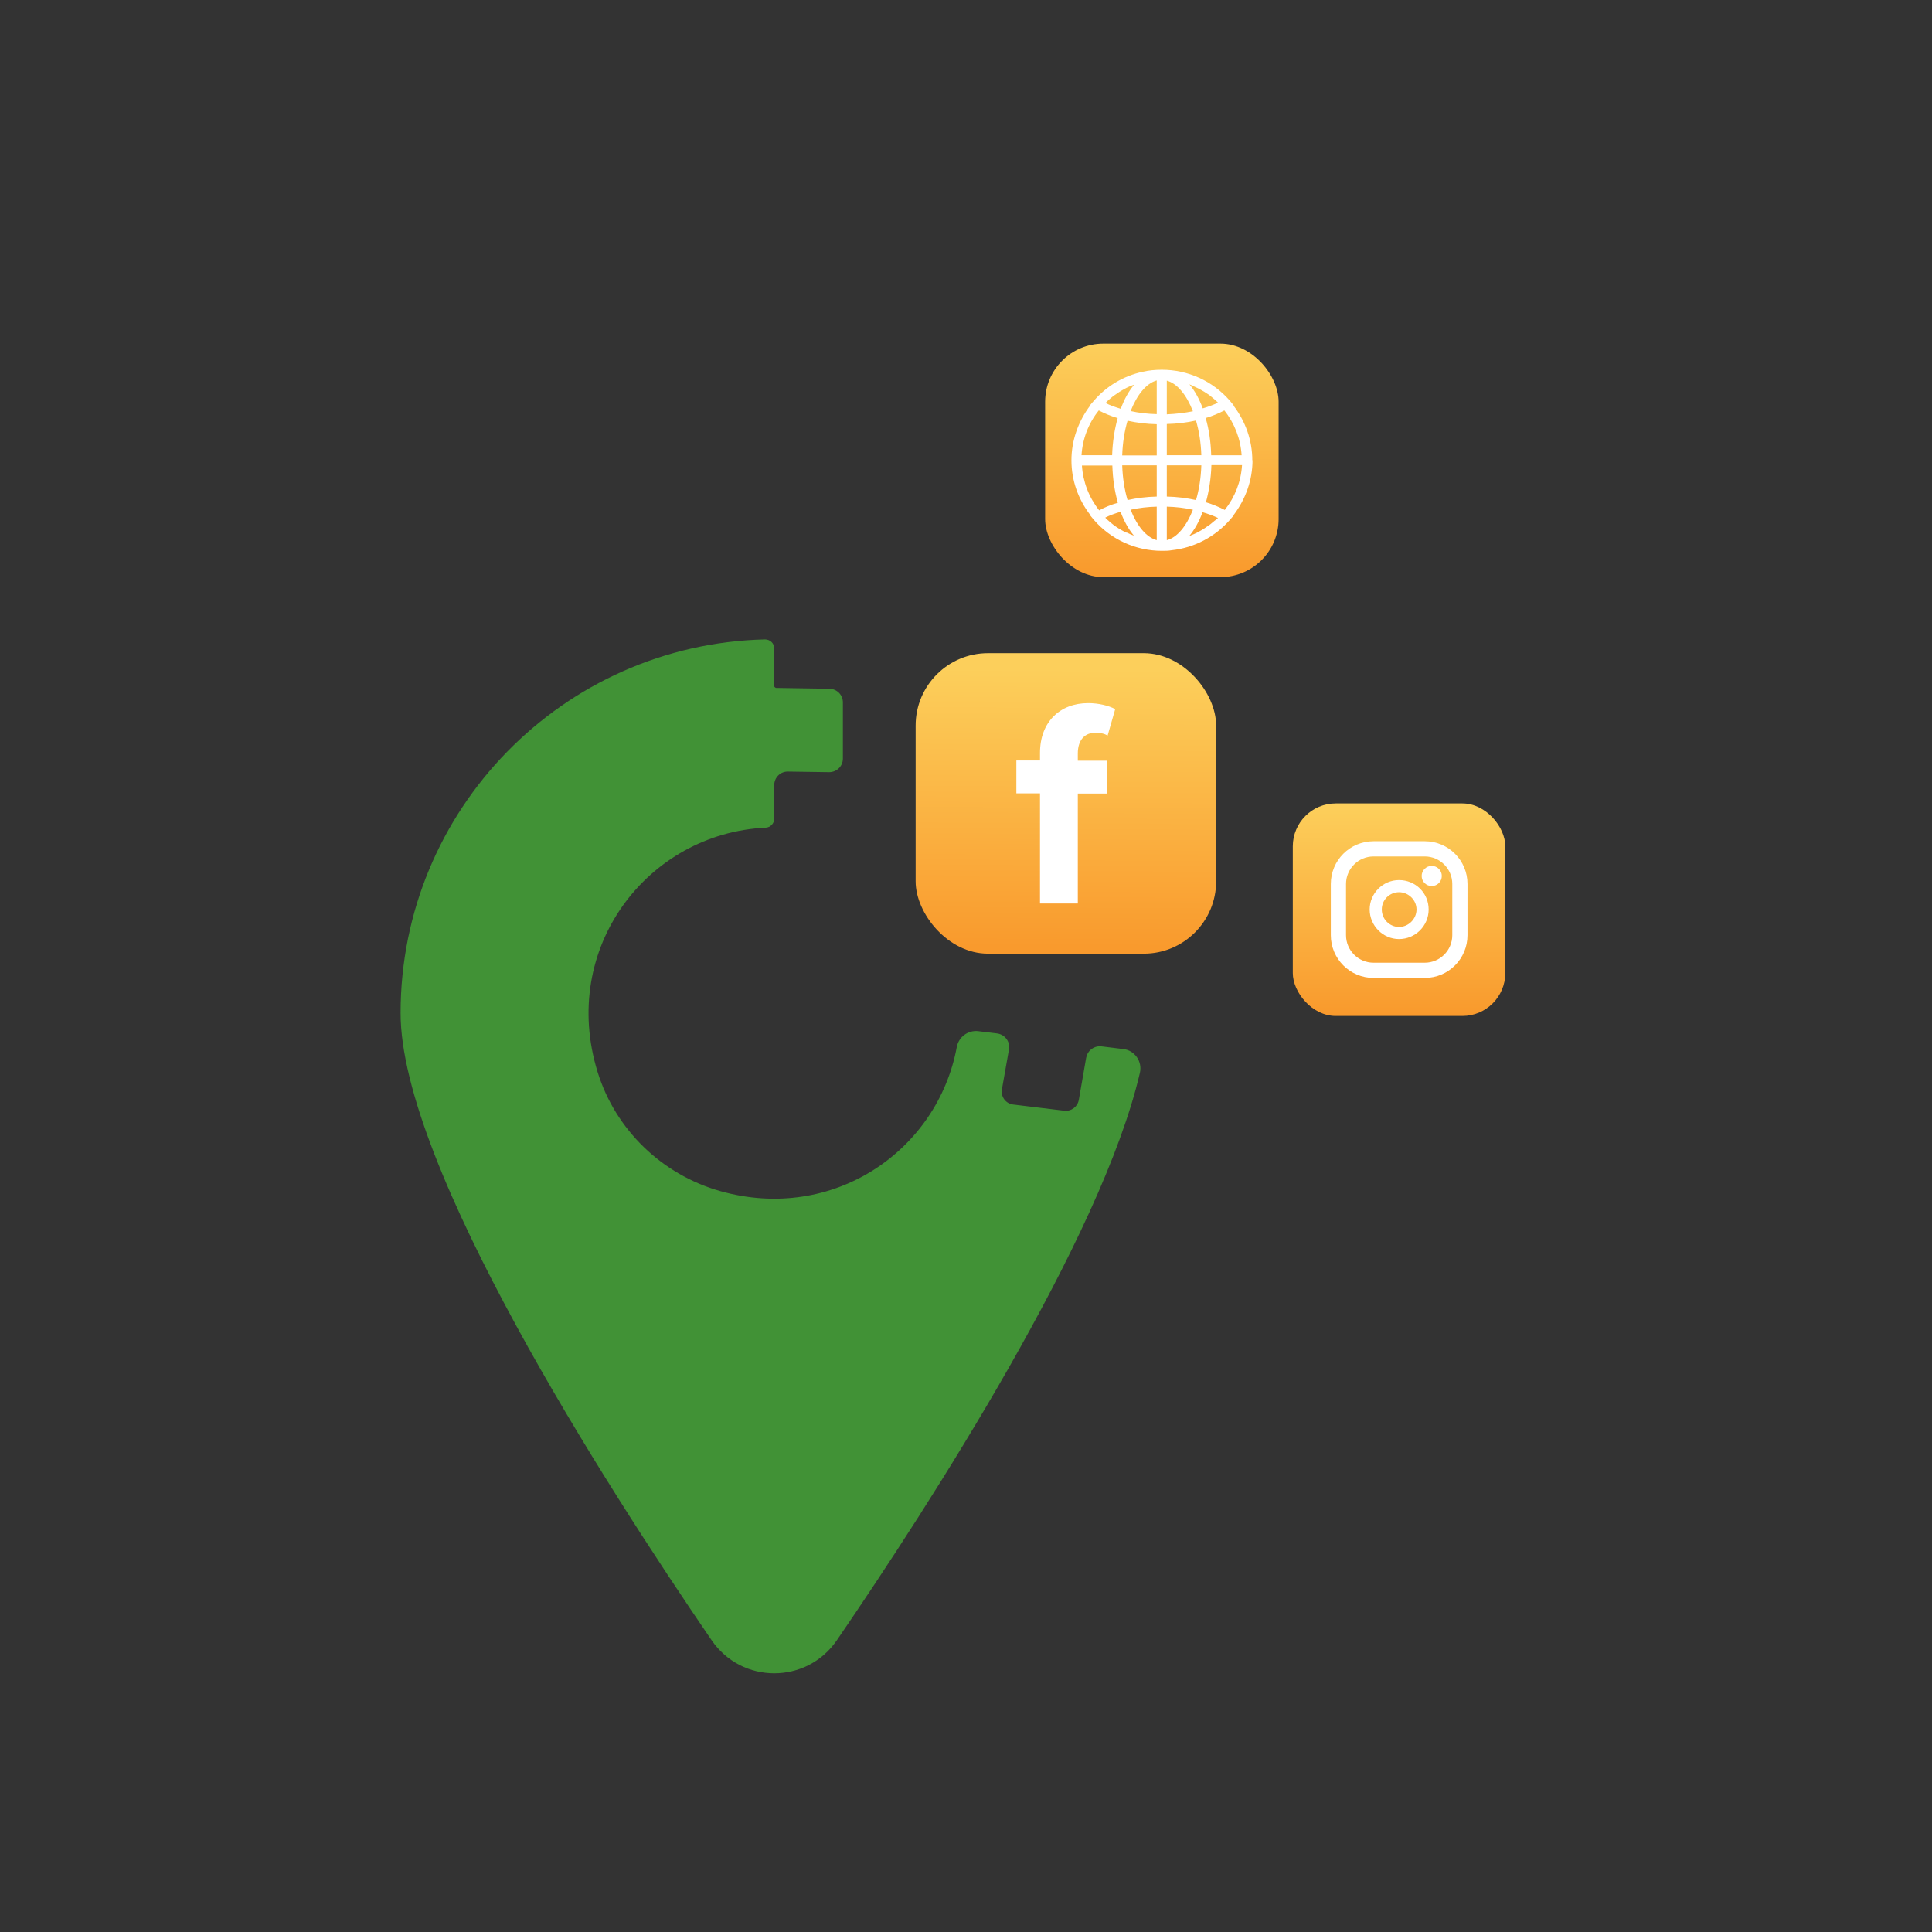 <?xml version="1.0" encoding="UTF-8"?>
<svg xmlns="http://www.w3.org/2000/svg" xmlns:xlink="http://www.w3.org/1999/xlink" id="Layer_1" version="1.1" viewBox="0 0 94 94">
  <rect x="0" y="0" width="94" height="94" fill="#333333" stroke="none"/>
  <defs>
    <style>
      .st0 {
        fill: url(#linear-gradient2);
      }

      .st1 {
        fill: url(#linear-gradient1);
      }

      .st2 {
        fill: #419236;
      }

      .st3 {
        fill: url(#linear-gradient);
      }

      .st4 {
        fill: #fff;
      }
    </style>
    <linearGradient id="linear-gradient" x1="51.81" y1="46.07" x2="51.9" y2="32.53" gradientUnits="userSpaceOnUse">
      <stop offset="0" stop-color="#f99a2d"></stop>
      <stop offset="1" stop-color="#fccf5b"></stop>
    </linearGradient>
    <linearGradient id="linear-gradient1" x1="56.48" y1="27.97" x2="56.57" y2="16.62" xlink:href="#linear-gradient"></linearGradient>
    <linearGradient id="linear-gradient2" x1="68.07" y1="49.33" x2="68.07" y2="39.1" xlink:href="#linear-gradient"></linearGradient>
  </defs>
  <path class="st2" d="M52.85,51.44l-.36,2.07c-.06.34-.37.57-.71.53l-2.48-.3c-.37-.04-.62-.39-.55-.75l.34-1.93c.07-.38-.2-.73-.58-.78l-.91-.11c-.5-.06-.96.28-1.05.78-.93,5.01-5.99,8.56-11.51,7-2.83-.8-5.09-2.98-5.96-5.78-1.88-6.06,2.45-11.63,8.17-11.9.23-.01.42-.2.42-.44v-1.63c0-.37.3-.67.67-.66l2,.03c.37,0,.67-.29.67-.66v-2.74c0-.36-.29-.65-.65-.66l-2.61-.04s-.08-.04-.08-.08v-1.84c0-.25-.2-.44-.45-.44-9.83.24-17.73,8.29-17.73,18.18,0,7.43,9.95,22.94,15.13,30.51,1.47,2.15,4.63,2.15,6.1,0,4.57-6.68,12.87-19.56,14.74-27.6.13-.55-.25-1.1-.81-1.16l-1.06-.13c-.35-.04-.68.2-.74.55Z"></path>
  <rect class="st3" x="44.55" y="31.78" width="14.62" height="14.62" rx="3.52" ry="3.52"></rect>
  <rect class="st1" x="50.85" y="16.72" width="11.36" height="11.36" rx="2.83" ry="2.83"></rect>
  <rect class="st0" x="62.9" y="39.09" width="10.34" height="10.34" rx="2.09" ry="2.09"></rect>
  <path class="st4" d="M50.6,38.6h-1.15v-1.6h1.15v-.37c0-1.51.98-2.42,2.34-2.42.52,0,.99.12,1.32.29l-.37,1.29c-.16-.1-.37-.14-.59-.14-.52,0-.86.35-.86,1.01v.35h1.41v1.6h-1.41v5.35h-1.84v-5.35Z"></path>
  <g>
    <path class="st4" d="M66.83,47.58c-1.15,0-2.08-.93-2.08-2.08v-2.49c0-1.15.93-2.08,2.08-2.08h2.49c1.15,0,2.08.93,2.08,2.08v2.49c0,1.15-.93,2.08-2.08,2.08h-2.49ZM66.83,41.67c-.74,0-1.34.6-1.34,1.34v2.49c0,.74.6,1.34,1.34,1.34h2.49c.74,0,1.34-.6,1.34-1.34v-2.49c0-.74-.6-1.34-1.34-1.34h-2.49Z"></path>
    <path class="st4" d="M68.07,42.82c-.79,0-1.43.65-1.43,1.43s.64,1.44,1.43,1.44,1.44-.64,1.44-1.44-.64-1.43-1.44-1.43ZM68.07,45.1c-.46,0-.84-.38-.84-.85s.38-.84.84-.84.85.38.85.84-.39.85-.85.85Z"></path>
    <circle class="st4" cx="69.66" cy="42.62" r=".49"></circle>
  </g>
  <path class="st4" d="M60.93,22.4c0-.97-.33-1.9-.92-2.67h.02s-.19-.23-.19-.23c-.83-.96-2.04-1.51-3.31-1.51-.32,0-.64.03-.94.1-.92.2-1.75.69-2.37,1.41,0,0,0,0,0,0,0,0,0,0,0,0l-.19.22h.02c-.59.78-.92,1.71-.92,2.68s.33,1.9.92,2.66h-.02s.19.23.19.23c.83.96,2.04,1.51,3.31,1.51.16,0,.32,0,.48-.03,1.1-.12,2.11-.65,2.84-1.49,0,0,0,0,0,0,0,0,0,0,0,0l.19-.22h-.02c.59-.78.92-1.71.92-2.67ZM59.22,25.23s-.08.08-.13.11c-.06.05-.12.1-.18.15-.05.04-.09.07-.14.1-.06.04-.13.09-.19.13-.05.03-.1.06-.15.09-.07.04-.13.07-.2.11-.05.02-.1.05-.15.07-.07.03-.14.06-.22.09.26-.31.48-.7.65-1.16.27.08.52.17.75.28-.01.01-.03.03-.04.04ZM54.81,25.92c-.07-.03-.14-.07-.21-.11-.05-.03-.09-.05-.14-.08-.07-.04-.13-.09-.2-.13-.04-.03-.09-.06-.13-.1-.06-.05-.13-.1-.19-.16-.04-.03-.08-.07-.12-.11-.02-.01-.03-.03-.04-.05.22-.11.47-.2.74-.28.17.46.39.85.65,1.16-.07-.03-.15-.05-.22-.09-.05-.02-.1-.05-.15-.07ZM53.83,19.56s.08-.07.12-.11c.06-.05.12-.1.18-.15.04-.03.09-.07.14-.1.06-.04.13-.09.19-.13.05-.03.1-.06.15-.09.07-.04.13-.07.2-.11.05-.02.1-.05.15-.07.07-.03.14-.06.22-.08,0,0,0,0,0,0-.26.31-.48.7-.65,1.17-.27-.08-.52-.17-.74-.28.01-.01.03-.03.04-.04ZM58.09,18.8c.05.02.1.05.15.07.07.03.14.07.21.11.05.03.09.05.14.08.07.04.13.09.2.13.04.03.09.06.13.1.06.05.12.1.18.15.04.04.08.07.12.11.01.01.03.03.04.04-.22.11-.47.2-.74.28-.17-.46-.39-.86-.65-1.17h0c.07.03.15.06.22.09ZM58.93,22.15c-.02-.66-.11-1.27-.27-1.81.34-.1.64-.23.91-.37.5.63.79,1.39.84,2.18h-1.49ZM56.77,18.52c.51.14.96.69,1.27,1.49-.4.08-.83.13-1.27.15v-1.63ZM56.28,18.52v1.63c-.44-.01-.87-.06-1.27-.15.31-.79.76-1.35,1.27-1.49ZM54.86,20.47c.45.1.93.16,1.42.17v1.52h-1.68c.02-.61.11-1.18.26-1.69ZM56.28,22.64v1.52c-.49.01-.97.07-1.42.17-.15-.51-.24-1.08-.26-1.69h1.68ZM56.28,24.65v1.63c-.51-.14-.96-.69-1.27-1.48.41-.09.83-.14,1.27-.15ZM56.77,26.28v-1.63c.43.01.86.06,1.27.15-.31.79-.76,1.35-1.27,1.48ZM58.19,24.33c-.45-.1-.93-.16-1.42-.17v-1.52h1.68c-.02.61-.11,1.19-.26,1.69ZM56.77,22.15v-1.52c.5-.01.98-.07,1.42-.17.15.51.24,1.08.26,1.69h-1.68ZM54.38,20.34c-.15.54-.25,1.16-.27,1.81h-1.49c.05-.8.34-1.56.84-2.18.27.14.57.27.91.37ZM54.12,22.64c.02.66.11,1.27.27,1.82-.34.1-.64.22-.91.37-.5-.63-.79-1.39-.84-2.18h1.49ZM58.67,24.45c.15-.54.25-1.16.27-1.82h1.49c-.05.8-.34,1.55-.84,2.18-.27-.14-.58-.27-.91-.37Z"></path>
</svg>
